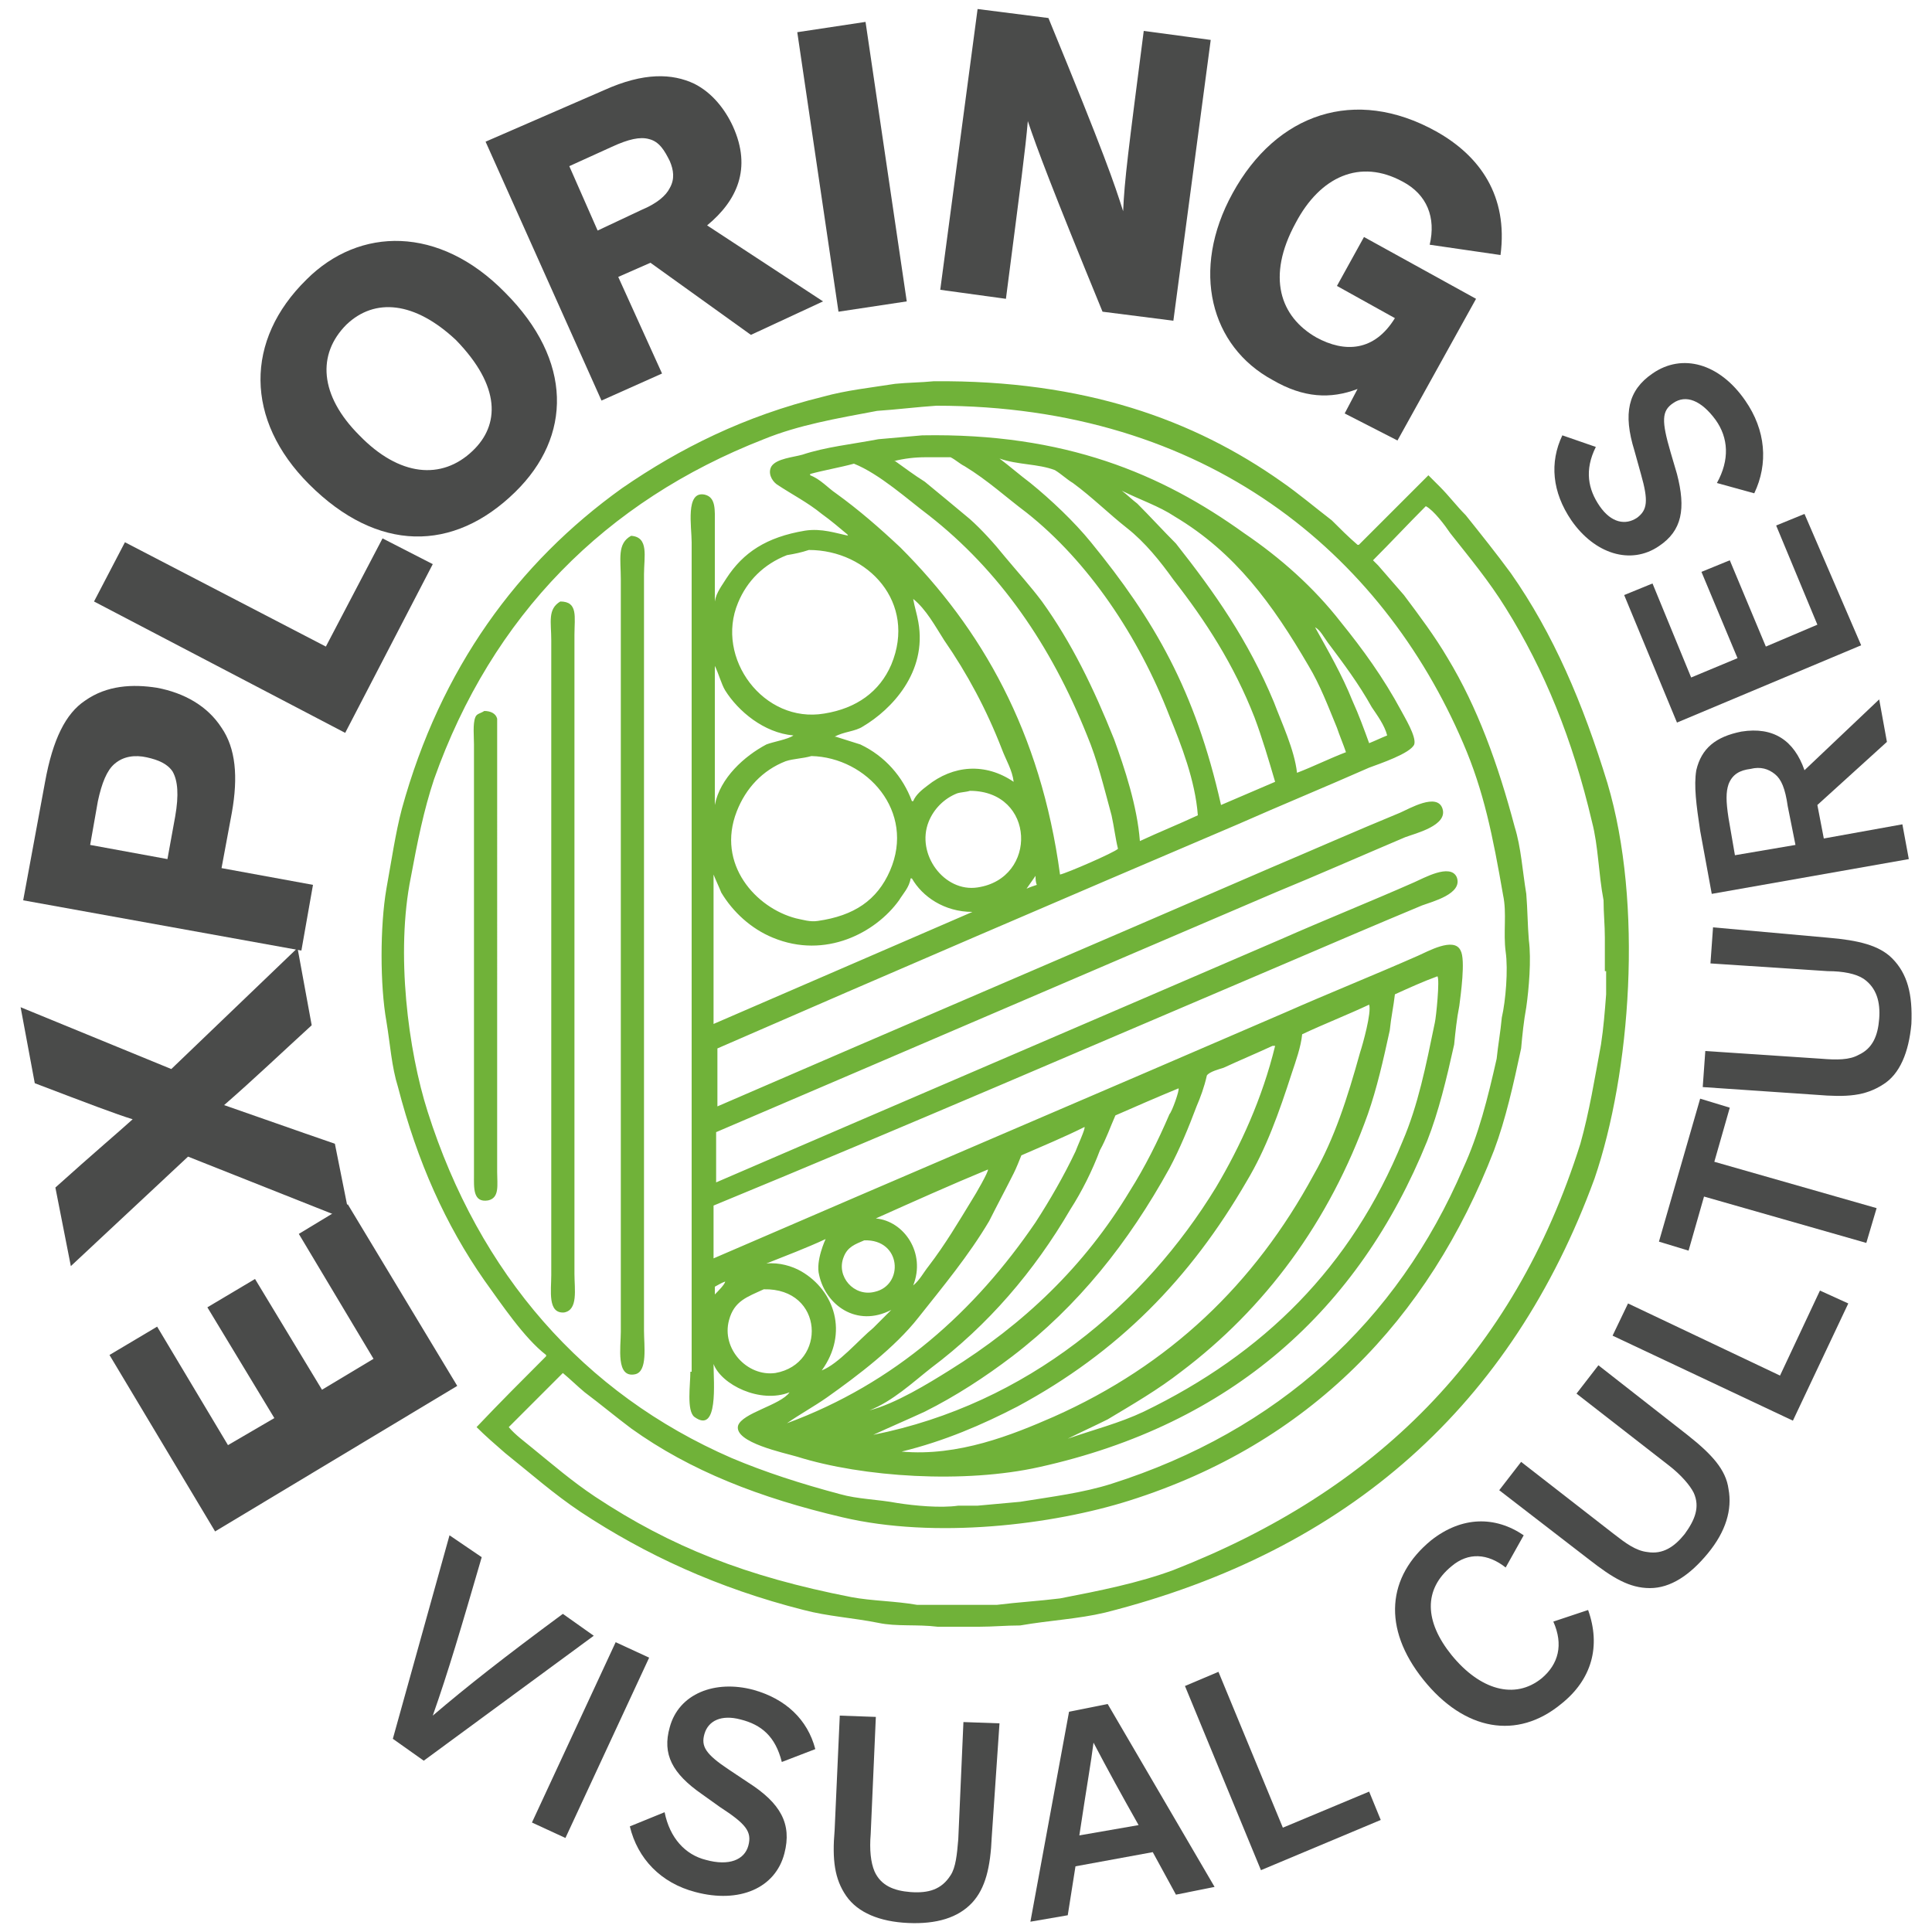 <svg xmlns="http://www.w3.org/2000/svg" xmlns:xlink="http://www.w3.org/1999/xlink" version="1.1" id="Ebene_1" x="0px" y="0px" viewBox="0 0 150 150" xml:space="preserve" enable-background="new 0 0 150 150">
  <style type="text/css">
    
	.st0{fill:#4A4B4A;}
	.st1{fill-rule:evenodd;clip-rule:evenodd;fill:#70B239;}

  </style>
  <g>
    <g>
      <path class="st0" d="M30.5 135l4.4-15.8 2.5 1.7c-1.6 5.5-2.6 8.9-3.8 12.3 2.7-2.3 5.5-4.5 10.1-7.9l2.4 1.7 -13.2 9.7L30.5 135z"/>
      <path class="st0" d="M43.9 142.7l-2.6-1.2 6.5-14 2.6 1.2L43.9 142.7z"/>
      <path class="st0" d="M51.6 140.7c0.4 2 1.6 3.3 3.2 3.7 1.8 0.5 3 0 3.3-1.1 0.3-1.1-0.2-1.7-2.2-3l-1.4-1c-2.3-1.6-3.1-3.1-2.5-5.2 0.7-2.6 3.5-3.7 6.5-2.9 2.5 0.7 4.2 2.3 4.8 4.6l-2.6 1c-0.5-2-1.6-2.9-3.2-3.3 -1.5-0.4-2.5 0.1-2.8 1.1 -0.3 1 0.1 1.6 1.9 2.8l1.5 1c2.5 1.6 3.4 3.2 2.8 5.5 -0.7 2.7-3.5 3.9-6.9 3 -2.7-0.7-4.5-2.6-5.1-5.1L51.6 140.7z"/>
      <path class="st0" d="M77 142.6c-0.1 2.4-0.5 4-1.5 5.1 -1.1 1.2-2.8 1.7-5 1.6 -2.2-0.1-3.9-0.8-4.8-2.1 -0.9-1.3-1.1-2.8-0.9-5.1l0.4-8.9 2.8 0.1 -0.4 9.1c-0.1 1.2 0 2.2 0.3 2.9 0.5 1.1 1.5 1.5 2.8 1.6 1.4 0.1 2.4-0.2 3.1-1.3 0.4-0.6 0.5-1.6 0.6-2.8l0.4-9.1 2.8 0.1L77 142.6z"/>
      <path class="st0" d="M91.3 147.1l-1.8-3.3 -6 1.1 -0.6 3.8 -2.9 0.5 3-16.3 3-0.6 8.3 14.2L91.3 147.1zM88.4 141.7c-1.3-2.3-2.4-4.3-3.5-6.4 -0.2 1.6-0.5 3.2-1.1 7.2L88.4 141.7z"/>
      <path class="st0" d="M97.9 145.2l-5.9-14.3 2.6-1.1 5 12.1 6.7-2.8 0.9 2.2L97.9 145.2z"/>
      <path class="st0" d="M116.9 121.7c-1.4-1.1-2.9-1.2-4.2-0.1 -2.2 1.8-2.1 4.3 0 6.9 2.2 2.7 4.9 3.5 7 1.8 1.3-1.1 1.7-2.6 0.9-4.4l2.7-0.9c1 2.8 0.3 5.4-2.1 7.3 -3.4 2.8-7.5 2.1-10.7-1.9 -3.2-4-2.8-8 0.6-10.8 2.4-1.9 5-1.9 7.2-0.4L116.9 121.7z"/>
      <path class="st0" d="M131 111.4c1.9 1.5 3 2.7 3.2 4.2 0.3 1.6-0.2 3.3-1.6 5 -1.4 1.7-2.9 2.7-4.5 2.7 -1.6 0-2.9-0.8-4.7-2.2l-7-5.4 1.7-2.2 7.2 5.6c0.9 0.7 1.7 1.3 2.6 1.4 1.2 0.2 2.1-0.4 2.9-1.4 0.8-1.1 1.2-2.1 0.7-3.2 -0.3-0.6-1-1.4-1.9-2.1l-7.2-5.6 1.7-2.2L131 111.4z"/>
      <path class="st0" d="M139.2 110.3l-14-6.6 1.2-2.5 11.8 5.6 3.1-6.6 2.2 1L139.2 110.3z"/>
      <path class="st0" d="M144.9 96.5l-12.6-3.6 -1.2 4.2 -2.3-0.7 3.2-11.1 2.3 0.7 -1.2 4.2 12.6 3.6L144.9 96.5z"/>
      <path class="st0" d="M141.9 72.8c2.4 0.2 4 0.6 5 1.6 1.2 1.2 1.6 2.8 1.5 5.1 -0.2 2.2-0.9 3.9-2.2 4.7 -1.4 0.9-2.8 1-5.2 0.8l-8.8-0.6 0.2-2.8 9 0.6c1.2 0.1 2.2 0.1 2.9-0.3 1.1-0.5 1.5-1.5 1.6-2.8 0.1-1.3-0.2-2.4-1.2-3.1 -0.6-0.4-1.6-0.6-2.8-0.6l-9.1-0.6 0.2-2.8L141.9 72.8z"/>
      <path class="st0" d="M146.5 57.6l-5.4 4.9 0.5 2.6 6.1-1.1 0.5 2.7 -15.3 2.7 -0.9-4.9c-0.3-2-0.5-3.5-0.3-4.7 0.4-1.7 1.5-2.6 3.5-3 2.5-0.4 4.1 0.7 4.9 3l5.8-5.5L146.5 57.6zM138.8 62.6c-0.2-1.4-0.5-2.1-1-2.5s-1.1-0.6-1.9-0.4c-0.8 0.1-1.4 0.4-1.7 1.2 -0.2 0.6-0.2 1.3 0 2.6l0.5 2.9 4.7-0.8L138.8 62.6z"/>
      <path class="st0" d="M144.5 50.1l-14.3 6 -4.1-9.9 2.2-0.9 3 7.3 3.6-1.5 -2.8-6.7 2.2-0.9 2.8 6.7 4-1.7 -3.2-7.7 2.2-0.9L144.5 50.1z"/>
      <path class="st0" d="M133.3 37.5c1-1.8 0.9-3.5-0.1-4.9 -1.1-1.5-2.3-2-3.3-1.3 -0.9 0.6-0.9 1.4-0.2 3.8l0.5 1.7c0.7 2.7 0.4 4.4-1.4 5.6 -2.2 1.5-5 0.6-6.8-2 -1.5-2.2-1.7-4.5-0.7-6.6l2.6 0.9c-0.9 1.8-0.6 3.3 0.3 4.6 0.9 1.3 2 1.5 2.9 0.9 0.8-0.6 0.9-1.3 0.3-3.4l-0.5-1.8c-0.9-2.9-0.5-4.7 1.4-6 2.3-1.6 5.2-0.8 7.2 2.1 1.6 2.3 1.8 4.9 0.7 7.2L133.3 37.5z"/>
    </g>
    <g>
      <g>
        <path class="st1" d="M124.8 60.8c-1.9-6.2-4.2-11.6-7.5-16.3 -1.1-1.5-2.3-3-3.5-4.5 -0.7-0.7-1.3-1.5-2-2.2 -0.3-0.3-0.6-0.6-0.9-0.9 -1.8 1.8-3.6 3.6-5.4 5.4h-0.1c-0.7-0.6-1.4-1.3-2-1.9 -1.3-1-2.6-2.1-3.9-3 -6.8-4.8-15.3-7.9-27-7.8 -1 0.1-2 0.1-3 0.2 -1.9 0.3-3.8 0.5-5.6 1 -6.1 1.5-11.1 4-15.6 7.1 -8.1 5.8-14.1 14-17.1 24.9 -0.5 1.9-0.8 4-1.2 6.2 -0.5 2.9-0.5 7.5 0 10.3 0.3 1.8 0.4 3.5 0.9 5.1 1.5 5.8 3.7 10.7 6.7 15 1.3 1.8 3.1 4.5 4.8 5.8v0.1c-1.8 1.8-3.6 3.6-5.4 5.5 0.7 0.7 1.4 1.3 2.2 2 2 1.6 3.8 3.2 5.9 4.6 5 3.3 10.6 5.9 17.3 7.6 1.9 0.5 3.8 0.6 5.8 1 1.4 0.3 3 0.1 4.6 0.3h3.2c1.1 0 2.1-0.1 3.2-0.1 2.3-0.4 4.5-0.5 6.6-1 19-4.8 31.6-16.2 38-33.7C126.6 83.3 127.6 70.2 124.8 60.8zM33.2 86.3c-1.5-4.7-2.5-12.3-1.3-18.2 0.5-2.7 1-5.2 1.8-7.6C38.2 47.8 47 38.9 59.3 34.1c2.7-1.1 5.6-1.6 8.8-2.2 1.5-0.1 3.1-0.3 4.6-0.4 21 0 34.6 11.5 40.9 26.2 1.6 3.7 2.3 7.2 3.1 11.8 0.3 1.4 0 2.9 0.2 4.4 0.2 1.4 0 3.8-0.3 5.1 -0.1 1.1-0.3 2.2-0.4 3.2 -0.7 3.1-1.4 5.9-2.6 8.5 -5.1 11.9-14.4 20.4-27.3 24.5 -2.2 0.7-4.6 1-7.1 1.4 -1.1 0.1-2.2 0.2-3.3 0.3h-1.5c-1.4 0.2-3.4 0-4.7-0.2 -1.6-0.3-3.1-0.3-4.5-0.7 -3-0.8-5.8-1.7-8.4-2.8C45.3 108.2 37.2 98.9 33.2 86.3zM124.7 75.4c0 0.6 0 1.2 0 1.8 -0.1 1.3-0.2 2.6-0.4 3.9 -0.5 2.7-0.9 5.2-1.6 7.7 -5.2 16.5-16 27-31.6 33.1 -2.7 1-5.7 1.6-8.8 2.2 -1.6 0.2-3.3 0.3-4.9 0.5 -0.6 0-1.2 0-1.8 0H73c-0.6 0-1.2 0-1.8 0 -1.7-0.3-3.5-0.3-5.1-0.6 -8.2-1.6-14-3.9-19.9-7.8 -1.8-1.2-3.3-2.5-4.9-3.8 -0.6-0.5-1.3-1-1.8-1.6 1.4-1.4 2.8-2.8 4.2-4.2 0.6 0.5 1.1 1 1.7 1.5 1.2 0.9 2.4 1.9 3.6 2.8 4.6 3.3 10 5.4 16.4 6.9 7.2 1.7 16.3 0.6 22.3-1.3 13.9-4.4 23.2-14 28.3-27.2 0.9-2.4 1.5-5.1 2.1-7.9 0.1-1.1 0.2-2.1 0.4-3.2 0.2-1.4 0.4-3.7 0.2-5.2 -0.1-1.2-0.1-2.4-0.2-3.6 -0.3-1.8-0.4-3.6-0.9-5.2 -1.3-4.9-2.9-9.3-5.2-13.1 -1-1.7-2.2-3.3-3.4-4.9 -0.7-0.8-1.3-1.5-2-2.3 -0.1-0.1-0.3-0.3-0.4-0.4 1.4-1.4 2.7-2.8 4.1-4.2 0.6 0.3 1.5 1.5 1.9 2.1 1.5 1.9 3 3.7 4.3 5.8 3 4.8 5.2 10.2 6.7 16.6 0.5 1.9 0.5 4 0.9 6.1 0 1 0.1 1.9 0.1 2.9V75.4zM53.6 106.5c0 1-0.3 3 0.3 3.5 1.9 1.4 1.5-2.7 1.5-4.1h0c0.6 1.6 3.6 3.1 5.9 2.2 -0.7 1-3.7 1.6-4 2.6 -0.3 1.3 3.6 2.1 4.6 2.4 5.1 1.6 13 2.1 18.8 0.8 14.9-3.3 24.8-12.2 30.1-25.3 0.9-2.3 1.5-4.8 2.1-7.5 0.1-1 0.2-2 0.4-3 0.1-0.8 0.5-3.6 0.1-4.3 -0.5-1.1-2.6 0.1-3.3 0.4 -3.4 1.5-6.9 2.9-10.3 4.4 -14.8 6.4-29.6 12.7-44.4 19.1h0v-4.1C70.2 87.5 85 81.1 99.8 74.8c3.5-1.5 7-3 10.6-4.5 0.8-0.3 3.2-0.9 2.7-2.2 -0.5-1.1-2.6 0.1-3.3 0.4 -3.4 1.5-6.9 2.9-10.3 4.4 -14.6 6.3-29.3 12.6-43.9 18.9 0-1.3 0-2.6 0-3.9 14.5-6.2 28.9-12.4 43.4-18.6 3.4-1.4 6.8-2.9 10.1-4.3 0.8-0.3 3.3-0.9 2.9-2.2 -0.4-1.3-2.6 0-3.3 0.3 -3.4 1.4-6.8 2.9-10.1 4.3 -14.3 6.2-28.6 12.3-42.9 18.5h0v-4.5C69 75.6 82.5 69.8 96.1 64c3.4-1.5 6.8-2.9 10.2-4.4 0.8-0.3 3.2-1.1 3.5-1.8 0.2-0.6-0.8-2.2-1-2.6 -1.4-2.6-3-4.8-4.7-6.9 -2.1-2.7-4.7-5-7.5-6.9 -6.4-4.6-13.9-7.8-25-7.6 -1.1 0.1-2.3 0.2-3.4 0.3 -2.1 0.4-4.1 0.6-5.9 1.2 -0.7 0.2-2 0.3-2.4 0.9 -0.3 0.5 0 1.1 0.4 1.4 1.2 0.8 2.4 1.4 3.5 2.3 0.7 0.5 1.4 1.1 2 1.6 0 0 0 0.1 0.1 0.1 -1-0.2-2.1-0.6-3.4-0.4 -3 0.5-4.8 1.7-6.1 3.7 -0.3 0.5-0.8 1.1-0.9 1.8 0-2 0-4 0-6 0-1.1 0.1-2.1-0.8-2.3 -1.5-0.3-1 2.5-1 3.7V106.5zM108.3 77.2c1.1-0.5 2.2-1 3.3-1.4 0.2 0.2-0.1 3.2-0.2 3.6 -0.7 3.4-1.3 6.4-2.5 9.2 -4 9.8-10.8 16.5-20.1 21 -1.9 0.9-3.9 1.4-5.9 2.1 1-0.5 2.1-1 3.1-1.5 2-1.2 3.9-2.3 5.7-3.7 6.5-4.9 11.5-11.6 14.5-20 0.7-2 1.2-4.2 1.7-6.5C108 79 108.2 78.1 108.3 77.2zM100.3 83.3c0.3-0.9 0.7-2 0.8-3 1.7-0.8 3.5-1.5 5.2-2.3 0.2 0.6-0.5 3.1-0.7 3.7 -1 3.6-2 6.7-3.6 9.5 -4.6 8.5-11.2 14.8-20.2 18.8 -3.2 1.4-7.4 3.1-11.8 2.7v0c3.3-0.8 6.3-2.1 9-3.5 7.8-4.2 13.4-9.9 17.8-17.5C98.3 89.2 99.3 86.4 100.3 83.3zM93.7 83.5c0.2-0.3 1-0.5 1.3-0.6 1.3-0.6 2.5-1.1 3.8-1.7H99c-1 4.1-2.7 7.8-4.6 11 -5.5 9-14.6 16.8-26.6 19.2 1.3-0.6 2.7-1.2 4-1.8 2.4-1.2 4.7-2.7 6.8-4.3 5.1-3.9 9-8.8 12.2-14.6 0.8-1.5 1.5-3.2 2.1-4.8C93.2 85.2 93.5 84.4 93.7 83.5zM86.6 86.6c1.6-0.7 3.2-1.4 4.9-2.1 0.1 0.1-0.5 1.8-0.7 2 -0.9 2.1-1.9 4.1-3.1 6 -3.5 5.8-8.2 10.3-14 13.9 -1.6 1-4.2 2.6-6.2 3.1v0c1.8-0.7 3.4-2.2 4.8-3.3 4.4-3.3 8-7.5 10.8-12.3 0.9-1.4 1.7-3 2.3-4.6C85.9 88.4 86.2 87.5 86.6 86.6zM79.3 89.7c1.6-0.7 3.3-1.4 4.9-2.2 0.1 0.1-0.6 1.6-0.7 1.9 -0.9 1.9-2 3.8-3.1 5.5 -4.7 6.9-10.9 12.5-19.3 15.6 1-0.7 2.1-1.3 3.1-2 2.4-1.7 5.3-3.9 7.1-6.2 1.9-2.4 3.9-4.8 5.5-7.5 0.6-1.2 1.3-2.5 1.9-3.7C78.9 90.7 79.1 90.2 79.3 89.7zM76.7 90.8c0.1 0.1-1 2-1.2 2.3 -1.1 1.8-2.1 3.5-3.4 5.2 -0.4 0.5-0.7 1.1-1.2 1.5 1-2.5-0.7-5-2.9-5.2C70.9 93.3 73.8 92 76.7 90.8zM65.5 97.6c0.3-0.8 0.9-1 1.6-1.3 2.9-0.1 3.1 3.5 0.8 4C66.3 100.7 64.9 99.1 65.5 97.6zM64.1 96.2c0 0-0.8 1.7-0.5 2.8 0.5 2.3 2.9 4.1 5.6 2.7 -0.5 0.5-1 1-1.4 1.4 -1.1 0.9-2.7 2.8-4 3.3 2.1-2.9 1-6.2-1.6-7.7 -0.7-0.4-1.7-0.7-2.7-0.6C61 97.5 62.6 96.9 64.1 96.2zM56.6 102.5c0.4-1.5 1.4-1.8 2.7-2.4 4.7-0.1 4.9 5.8 0.9 6.5C58 106.9 56 104.7 56.6 102.5zM75.9 68.9c-2.6 0.4-4.8-2.6-3.8-5.1 0.4-1 1.2-1.8 2.2-2.2 0.3-0.1 0.7-0.1 1-0.2C80.4 61.4 80.6 68.2 75.9 68.9zM66.8 57.8c-0.6-0.2-1.3-0.4-1.9-0.6h-0.1c0.7-0.4 1.6-0.4 2.2-0.8 2.2-1.3 5-4.2 4.3-8.1 -0.1-0.6-0.3-1.2-0.4-1.8 1 0.8 1.7 2.1 2.4 3.2 1.8 2.6 3.3 5.4 4.5 8.5 0.3 0.8 0.8 1.6 0.9 2.5C76.5 59.2 74 59.4 72 61c-0.4 0.3-0.9 0.7-1.1 1.2 0 0-0.1 0-0.1 0C70.1 60.3 68.7 58.7 66.8 57.8zM69.1 67.6c-1 2.3-2.8 3.5-5.6 3.9 -0.6 0.1-1.2-0.1-1.7-0.2 -3.1-0.8-6.2-4.2-4.6-8.3 0.7-1.8 2-3.2 3.8-3.9 0.6-0.2 1.3-0.2 2-0.4C67.3 58.8 71.1 63 69.1 67.6zM79.7 69c0.2-0.3 0.5-0.7 0.7-1 0 0.2 0 0.5 0.1 0.7C80.2 68.8 79.9 68.9 79.7 69zM103.1 49.9c1.2 1.6 2.4 3.2 3.4 5 0.4 0.6 1 1.4 1.2 2.2 -0.5 0.2-0.9 0.4-1.4 0.6 -0.4-1.1-0.8-2.2-1.3-3.3 -0.8-2-1.9-3.9-2.9-5.7C102.5 48.9 102.8 49.5 103.1 49.9zM91.2 40.1c4.7 2.8 7.6 6.8 10.4 11.6 0.9 1.5 1.5 3.1 2.2 4.8 0.2 0.6 0.5 1.3 0.7 1.9 -1.3 0.5-2.5 1.1-3.8 1.6 -0.2-1.8-1.2-3.9-1.8-5.5 -2-4.8-4.6-8.5-7.6-12.3 -1-1-2-2.1-3-3.1 -0.4-0.3-0.8-0.7-1.2-1C88.5 38.8 90 39.3 91.2 40.1zM81.9 36.5c0.5 0.3 0.9 0.7 1.4 1 1.5 1.1 2.8 2.4 4.2 3.5 1.4 1.1 2.6 2.6 3.6 4 2.5 3.2 4.7 6.6 6.3 10.7 0.6 1.6 1.1 3.3 1.6 5 -1.4 0.6-2.8 1.2-4.2 1.8 -2-8.9-5.2-14.4-10.1-20.4 -1.3-1.6-3.1-3.3-4.7-4.6 -0.8-0.6-1.6-1.3-2.4-1.9C79 36.1 80.6 36 81.9 36.5zM71.9 35.5h1.9c0.4 0.2 0.7 0.5 1.1 0.7 1.8 1.1 3.2 2.4 4.8 3.6 4.8 3.8 8.7 9.6 11.1 15.8 0.9 2.2 2 5 2.2 7.7 -1.5 0.7-3 1.3-4.5 2 -0.2-2.7-1.2-5.7-2-7.9 -1.6-4-3.3-7.5-5.6-10.7 -0.9-1.2-1.9-2.3-2.9-3.5 -0.8-1-1.8-2.1-2.7-2.9 -1.2-1-2.4-2-3.5-2.9 -0.8-0.5-1.6-1.1-2.3-1.6 0 0 0 0-0.1 0C70.2 35.6 71 35.5 71.9 35.5zM64.9 38.3c-0.6-0.4-1.2-1.1-2-1.4 0 0 0-0.1 0-0.1 1.1-0.3 2.3-0.5 3.4-0.8 2 0.8 4.2 2.8 5.8 4 5.5 4.3 9.5 10.1 12.3 17.1 0.8 1.9 1.3 4 1.9 6.2 0.2 0.9 0.3 1.8 0.5 2.6 -0.3 0.3-4 1.9-4.5 2 -1.5-11.1-6.1-19.1-12.4-25.4C68.3 41 66.7 39.6 64.9 38.3zM57.3 46.8c0.7-1.7 2-3 3.8-3.7 0.6-0.1 1.1-0.2 1.7-0.4 4.6 0 8.4 4.1 6.4 8.9 -0.9 2.1-2.7 3.4-5.2 3.8C59.3 56.2 55.5 51.1 57.3 46.8zM56.3 53.6c1 1.6 3 3.3 5.3 3.5 -0.4 0.3-1.6 0.5-2.1 0.7 -1.7 0.9-3.6 2.6-4 4.7 0-3.6 0-7.2 0-10.8C55.8 52.3 56 53.1 56.3 53.6zM55.4 67.9c0.2 0.5 0.4 0.9 0.6 1.4 0.9 1.5 2.3 2.8 4 3.5 4.1 1.7 8-0.4 9.8-2.9 0.3-0.5 0.8-1 0.9-1.7 0 0 0 0 0.1 0 0.8 1.4 2.5 2.6 4.7 2.6 -6.7 2.9-13.4 5.8-20.1 8.7h0V67.9zM56.3 99.5c0 0.2-0.6 0.8-0.8 1v0.1c0-0.2 0-0.5 0-0.7C55.7 99.8 56 99.6 56.3 99.5zM48.2 103.4c0 1.2-0.4 3.6 1.1 3.3 1-0.2 0.7-2.2 0.7-3.4V44.6c0-1.4 0.4-2.9-1-3 -1.1 0.6-0.8 1.8-0.8 3.4V103.4zM44.6 98.9V49.3c0-1.4 0.3-2.6-1.1-2.6 -1 0.6-0.7 1.6-0.7 3v49.3c0 1.2-0.3 3 1 2.9C44.9 101.7 44.6 100.1 44.6 98.9zM38.6 62.1c0-2.1 0-4.2 0-6.3 -0.1-0.4-0.5-0.6-1-0.6 -0.3 0.2-0.6 0.2-0.7 0.5 -0.2 0.5-0.1 1.5-0.1 2.1v33.4c0 1-0.1 2.2 1.1 2 0.9-0.2 0.7-1.2 0.7-2.2V62.1z"/>
      </g>
    </g>
    <g>
      <path class="st0" d="M35.5 107.6l-18.8 11.3 -8.2-13.7 3.7-2.2 5.5 9.2 3.6-2.1 -5.2-8.6 3.7-2.2 5.2 8.6 4-2.4 -5.8-9.7 3.8-2.3L35.5 107.6z"/>
      <path class="st0" d="M24.2 79.6c-2.3 2.1-4.5 4.2-6.8 6.2 2.6 0.9 5.4 1.9 8.6 3l1.2 6 -12.6-5 -9.1 8.5 -1.2-6.1c3-2.7 4.9-4.3 6-5.3 -1.3-0.4-3.4-1.2-7.6-2.8l-1.1-5.9L13.3 83l9.8-9.4L24.2 79.6z"/>
      <path class="st0" d="M3.5 60.7c0.6-3.3 1.6-5.3 3.1-6.3 1.7-1.2 3.7-1.3 5.6-1 2.1 0.4 3.9 1.4 5 3.1 1.1 1.6 1.3 3.8 0.8 6.6l-0.8 4.3 7.1 1.3 -0.9 5.1L1.8 69.9 3.5 60.7zM13 66.7l0.6-3.3c0.3-1.7 0.2-2.8-0.2-3.5 -0.4-0.6-1.1-0.9-2-1.1 -0.9-0.2-1.8-0.1-2.5 0.5 -0.6 0.5-1 1.5-1.3 2.9L7 65.6 13 66.7z"/>
      <path class="st0" d="M26.8 56.9L7.3 46.7l2.4-4.6 15.6 8.1 4.4-8.4 3.9 2L26.8 56.9z"/>
      <path class="st0" d="M40 38.2c-4.8 4.7-10.7 4.7-16-0.6 -5-5-5-11.2-0.2-15.9 4.1-4.1 10.3-4.2 15.4 1C44.5 28 44.4 33.9 40 38.2zM26.9 25.2c-2.3 2.3-2.1 5.5 1 8.6 3.1 3.2 6.4 3.5 8.8 1.2 2.1-2 2.2-5-1.3-8.6C32.2 23.4 29.1 23.1 26.9 25.2z"/>
      <path class="st0" d="M58.3 26l-7.8-5.6 -2.5 1.1 3.4 7.5 -4.7 2.1 -9-20.1L46.9 7c3.1-1.4 5.3-1.3 7-0.5 1.4 0.7 2.4 2 3 3.3 1.5 3.3 0.3 5.8-2 7.7l9 5.9L58.3 26zM49.8 16.3c1.2-0.5 1.9-1.1 2.2-1.7 0.4-0.7 0.3-1.4 0-2.1 -0.4-0.8-0.8-1.5-1.6-1.7 -0.7-0.2-1.6 0-2.9 0.6l-3.3 1.5 2.2 5L49.8 16.3z"/>
      <path class="st0" d="M70.4 23.4l-5.3 0.8L61.9 2.5l5.3-0.8L70.4 23.4z"/>
      <path class="st0" d="M81.4 1.4c4.4 10.7 5.1 12.8 5.8 15 0.1-2.4 0.4-4.7 1.6-14L94 3.1l-2.9 21.8 -5.5-0.7c-3.9-9.5-5.1-12.7-5.8-14.8 -0.2 2.3-0.5 4.5-1.7 13.8L73 22.5l2.9-21.8L81.4 1.4z"/>
      <path class="st0" d="M104.4 32.1l1-1.9c-2.1 0.8-4.2 0.7-6.6-0.7C94 26.9 92.4 21 95.7 15c3.4-6.2 9.5-8.3 15.8-4.8 3.4 1.9 5.6 5 5 9.6l-5.5-0.8c0.5-2.1-0.2-3.9-2.1-4.9 -3.3-1.8-6.4-0.4-8.3 3.2 -2.3 4.2-1.2 7.3 1.6 8.9 2.2 1.2 4.5 1.1 6.1-1.5l-4.5-2.5 2.1-3.8 8.7 4.8 -6.1 11L104.4 32.1z"/>
    </g>
  </g>
</svg>
